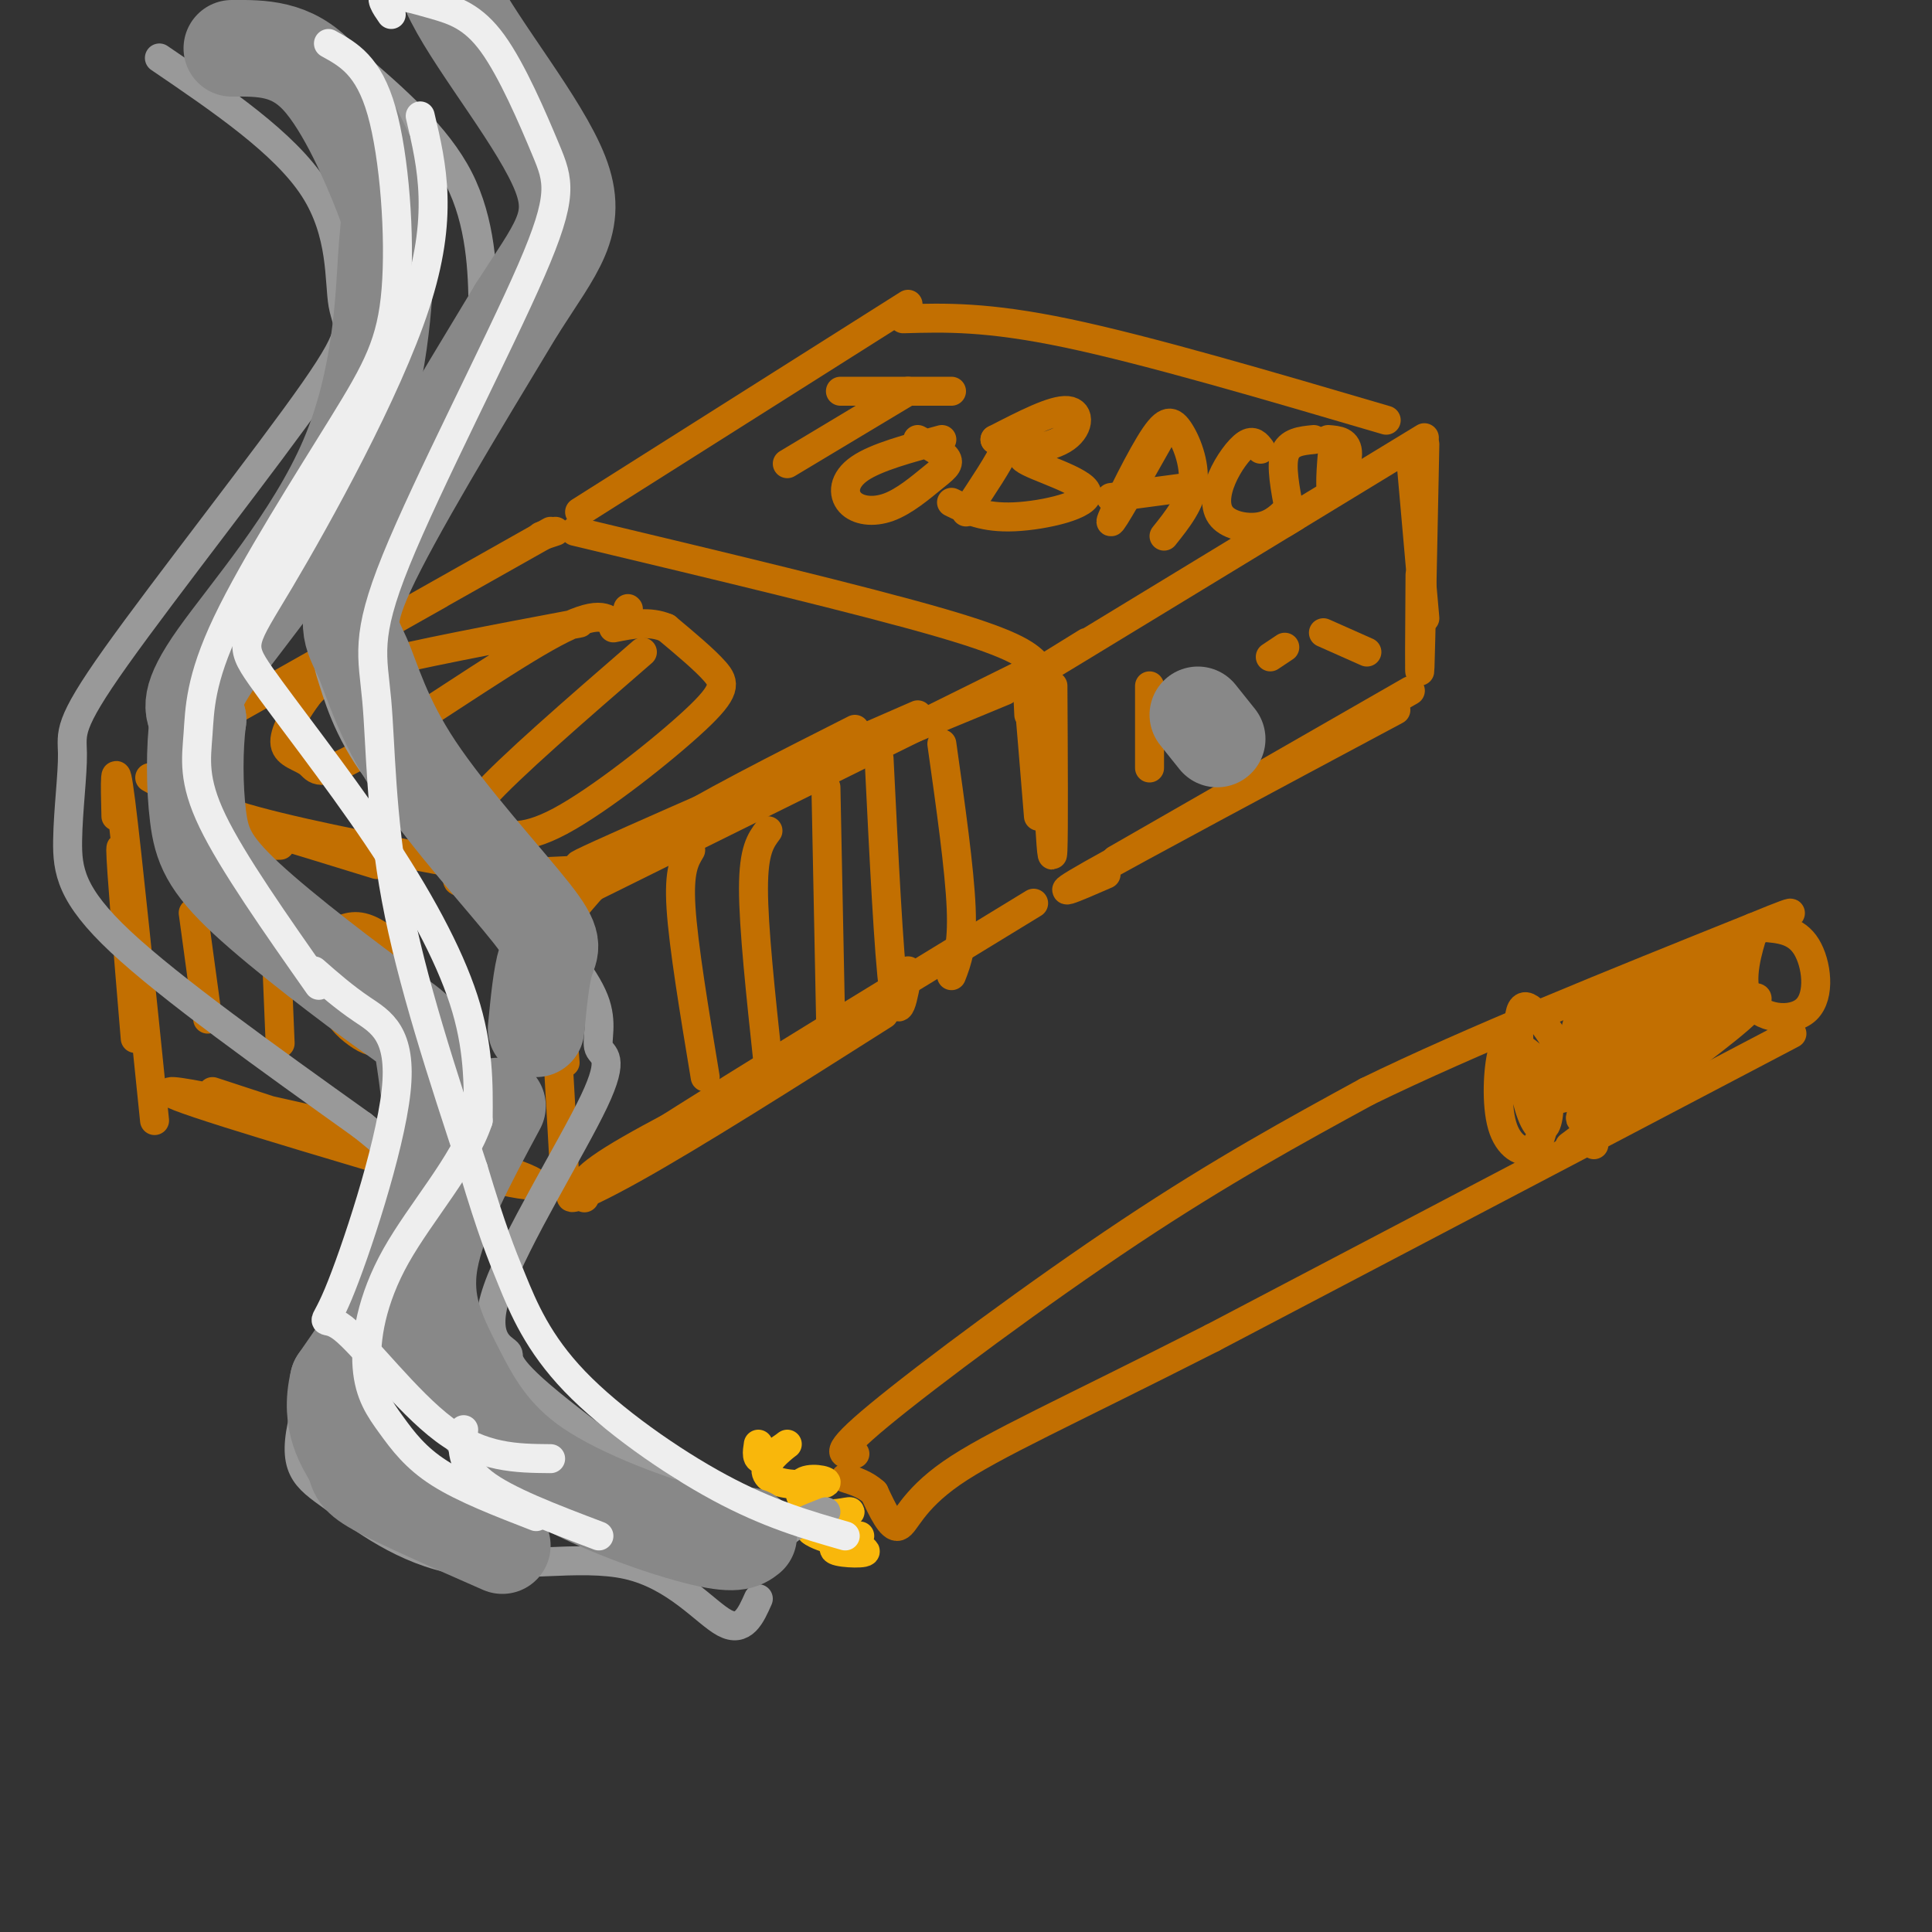 <svg viewBox='0 0 400 400' version='1.1' xmlns='http://www.w3.org/2000/svg' xmlns:xlink='http://www.w3.org/1999/xlink'><rect x="0" y="0" width="400" height="400" fill="#333333" stroke="none"/><g fill='none' stroke='#C26F01' stroke-width='6' stroke-linecap='round' stroke-linejoin='round'><path d='M120,106c0.000,0.000 68.000,-43.000 68,-43'/><path d='M119,110c30.000,7.167 60.000,14.333 76,19c16.000,4.667 18.000,6.833 20,9'/><path d='M187,66c8.667,-0.250 17.333,-0.500 34,3c16.667,3.500 41.333,10.750 66,18'/><path d='M225,133c-9.444,5.822 -18.889,11.644 -3,2c15.889,-9.644 57.111,-34.756 69,-42c11.889,-7.244 -5.556,3.378 -23,14'/><path d='M268,107c-3.833,2.333 -1.917,1.167 0,0'/><path d='M218,142c0.083,15.083 0.167,30.167 0,34c-0.167,3.833 -0.583,-3.583 -1,-11'/><path d='M213,148c-0.167,-3.250 -0.333,-6.500 0,-3c0.333,3.500 1.167,13.750 2,24'/><path d='M295,92c-0.417,20.750 -0.833,41.500 -1,46c-0.167,4.500 -0.083,-7.250 0,-19'/><path d='M292,94c0.000,0.000 3.000,34.000 3,34'/><path d='M229,181c-6.500,2.833 -13.000,5.667 -3,0c10.000,-5.667 36.500,-19.833 63,-34'/><path d='M292,143c0.000,0.000 -61.000,35.000 -61,35'/><path d='M114,110c-37.083,20.917 -74.167,41.833 -78,44c-3.833,2.167 25.583,-14.417 55,-31'/><path d='M115,110c0.000,0.000 -3.000,1.000 -3,1'/><path d='M31,161c5.167,2.917 10.333,5.833 22,9c11.667,3.167 29.833,6.583 48,10'/><path d='M58,175c-3.556,0.089 -7.111,0.178 -13,-2c-5.889,-2.178 -14.111,-6.622 -9,-6c5.111,0.622 23.556,6.311 42,12'/><path d='M24,169c-0.167,-6.750 -0.333,-13.500 1,-3c1.333,10.500 4.167,38.250 7,66'/><path d='M28,197c-1.500,-12.000 -3.000,-24.000 -3,-21c0.000,3.000 1.500,21.000 3,39'/><path d='M114,192c0.000,0.000 3.000,53.000 3,53'/><path d='M115,195c0.000,0.000 2.000,25.000 2,25'/><path d='M119,188c3.667,-4.417 7.333,-8.833 17,-15c9.667,-6.167 25.333,-14.083 41,-22'/><path d='M190,148c-36.500,15.917 -73.000,31.833 -70,31c3.000,-0.833 45.500,-18.417 88,-36'/><path d='M215,138c0.000,0.000 -101.000,50.000 -101,50'/><path d='M123,180c-13.000,0.583 -26.000,1.167 -28,2c-2.000,0.833 7.000,1.917 16,3'/><path d='M121,248c-1.000,-1.500 -2.000,-3.000 6,-8c8.000,-5.000 25.000,-13.500 42,-22'/><path d='M214,187c-36.022,21.978 -72.044,43.956 -87,54c-14.956,10.044 -8.844,8.156 4,1c12.844,-7.156 32.422,-19.578 52,-32'/><path d='M44,226c22.988,7.554 45.976,15.107 58,18c12.024,2.893 13.083,1.125 -5,-4c-18.083,-5.125 -55.310,-13.607 -61,-14c-5.690,-0.393 20.155,7.304 46,15'/><path d='M82,241c7.667,2.500 3.833,1.250 0,0'/><path d='M79,143c0.000,0.000 5.000,-2.000 5,-2'/><path d='M120,129c-17.283,3.261 -34.565,6.521 -44,9c-9.435,2.479 -11.022,4.175 -13,7c-1.978,2.825 -4.348,6.779 -4,9c0.348,2.221 3.413,2.709 5,4c1.587,1.291 1.697,3.386 11,-2c9.303,-5.386 27.801,-18.253 38,-24c10.199,-5.747 12.100,-4.373 14,-3'/><path d='M133,135c-13.820,11.979 -27.640,23.958 -33,30c-5.360,6.042 -2.259,6.147 1,7c3.259,0.853 6.678,2.456 15,-2c8.322,-4.456 21.548,-14.969 28,-21c6.452,-6.031 6.129,-7.580 4,-10c-2.129,-2.420 -6.065,-5.710 -10,-9'/><path d='M138,130c-3.500,-1.500 -7.250,-0.750 -11,0'/><path d='M130,126c0.000,0.000 0.100,0.100 0.1,0.1'/><path d='M174,81c0.000,0.000 23.000,0.000 23,0'/><path d='M188,81c0.000,0.000 -25.000,15.000 -25,15'/><path d='M195,91c-6.780,1.815 -13.560,3.631 -17,6c-3.440,2.369 -3.541,5.292 -2,7c1.541,1.708 4.722,2.200 8,1c3.278,-1.200 6.652,-4.092 9,-6c2.348,-1.908 3.671,-2.831 3,-4c-0.671,-1.169 -3.335,-2.585 -6,-4'/><path d='M206,91c1.500,-0.250 3.000,-0.500 2,2c-1.000,2.500 -4.500,7.750 -8,13'/><path d='M206,91c6.078,-3.139 12.156,-6.278 15,-6c2.844,0.278 2.453,3.972 -1,6c-3.453,2.028 -9.967,2.389 -8,4c1.967,1.611 12.414,4.472 13,7c0.586,2.528 -8.690,4.722 -15,5c-6.310,0.278 -9.655,-1.361 -13,-3'/><path d='M240,91c-4.984,8.836 -9.968,17.671 -10,17c-0.032,-0.671 4.888,-10.850 8,-16c3.112,-5.150 4.415,-5.271 6,-3c1.585,2.271 3.453,6.935 3,11c-0.453,4.065 -3.226,7.533 -6,11'/><path d='M230,103c0.000,0.000 15.000,-2.000 15,-2'/><path d='M261,93c-0.756,-0.995 -1.512,-1.990 -3,-1c-1.488,0.990 -3.708,3.967 -5,7c-1.292,3.033 -1.656,6.124 0,8c1.656,1.876 5.330,2.536 8,2c2.670,-0.536 4.335,-2.268 6,-4'/><path d='M272,91c-2.583,0.250 -5.167,0.500 -6,3c-0.833,2.500 0.083,7.250 1,12'/><path d='M276,92c-0.422,5.044 -0.844,10.089 0,10c0.844,-0.089 2.956,-5.311 3,-8c0.044,-2.689 -1.978,-2.844 -4,-3'/><path d='M143,176c-1.250,2.083 -2.500,4.167 -2,12c0.500,7.833 2.750,21.417 5,35'/><path d='M159,172c-1.500,2.000 -3.000,4.000 -3,12c0.000,8.000 1.500,22.000 3,36'/><path d='M171,163c0.000,0.000 1.000,50.000 1,50'/><path d='M182,157c1.000,20.333 2.000,40.667 3,48c1.000,7.333 2.000,1.667 3,-4'/><path d='M195,154c1.833,13.000 3.667,26.000 4,34c0.333,8.000 -0.833,11.000 -2,14'/><path d='M40,189c0.000,0.000 3.000,22.000 3,22'/><path d='M57,192c0.000,0.000 1.000,24.000 1,24'/><path d='M70,194c-0.848,4.781 -1.696,9.562 -1,13c0.696,3.438 2.936,5.532 5,7c2.064,1.468 3.951,2.311 6,1c2.049,-1.311 4.261,-4.774 5,-8c0.739,-3.226 0.007,-6.215 -2,-9c-2.007,-2.785 -5.288,-5.367 -8,-6c-2.712,-0.633 -4.856,0.684 -7,2'/><path d='M238,142c0.000,0.000 0.000,17.000 0,17'/><path d='M247,144c0.000,0.000 0.000,-2.000 0,-2'/><path d='M263,136c0.000,0.000 3.000,-2.000 3,-2'/><path d='M274,131c0.000,0.000 9.000,4.000 9,4'/><path d='M177,301c-2.578,0.200 -5.156,0.400 5,-8c10.156,-8.400 33.044,-25.400 52,-38c18.956,-12.600 33.978,-20.800 49,-29'/><path d='M283,226c21.500,-10.500 50.750,-22.250 80,-34'/><path d='M363,192c13.333,-5.500 6.667,-2.250 0,1'/><path d='M363,193c-0.925,3.010 -3.238,10.033 -1,14c2.238,3.967 9.026,4.876 12,2c2.974,-2.876 2.136,-9.536 0,-13c-2.136,-3.464 -5.568,-3.732 -9,-4'/><path d='M371,214c0.000,0.000 -120.000,63.000 -120,63'/><path d='M251,277c-30.190,15.345 -45.667,22.208 -54,28c-8.333,5.792 -9.524,10.512 -11,11c-1.476,0.488 -3.238,-3.256 -5,-7'/><path d='M181,309c-1.833,-1.667 -3.917,-2.333 -6,-3'/><path d='M330,207c-2.000,2.000 -4.000,4.000 -4,9c0.000,5.000 2.000,13.000 4,21'/><path d='M329,213c15.308,-8.419 30.616,-16.839 27,-15c-3.616,1.839 -26.155,13.936 -33,19c-6.845,5.064 2.003,3.094 13,-3c10.997,-6.094 24.142,-16.313 22,-15c-2.142,1.313 -19.571,14.156 -37,27'/><path d='M321,226c-2.771,3.944 8.803,0.303 20,-7c11.197,-7.303 22.018,-18.268 17,-15c-5.018,3.268 -25.875,20.768 -30,26c-4.125,5.232 8.482,-1.804 17,-8c8.518,-6.196 12.947,-11.553 16,-14c3.053,-2.447 4.729,-1.985 -1,3c-5.729,4.985 -18.865,14.492 -32,24'/><path d='M328,235c-5.333,4.000 -2.667,2.000 0,0'/><path d='M323,217c-3.382,-5.168 -6.764,-10.336 -8,-8c-1.236,2.336 -0.327,12.175 1,18c1.327,5.825 3.072,7.635 4,6c0.928,-1.635 1.039,-6.717 0,-10c-1.039,-3.283 -3.229,-4.769 -5,-6c-1.771,-1.231 -3.124,-2.206 -4,1c-0.876,3.206 -1.274,10.594 0,15c1.274,4.406 4.221,5.830 6,5c1.779,-0.830 2.389,-3.915 3,-7'/><path d='M320,231c0.333,-1.667 -0.333,-2.333 -1,-3'/></g>
<g fill='none' stroke='#F9B70B' stroke-width='6' stroke-linecap='round' stroke-linejoin='round'><path d='M157,299c-0.267,1.698 -0.533,3.395 1,3c1.533,-0.395 4.867,-2.883 5,-3c0.133,-0.117 -2.935,2.136 -4,4c-1.065,1.864 -0.128,3.340 3,4c3.128,0.660 8.446,0.503 9,0c0.554,-0.503 -3.656,-1.351 -5,0c-1.344,1.351 0.177,4.902 3,6c2.823,1.098 6.950,-0.258 7,0c0.050,0.258 -3.975,2.129 -8,4'/><path d='M168,317c1.667,1.488 9.833,3.208 11,4c1.167,0.792 -4.667,0.655 -6,0c-1.333,-0.655 1.833,-1.827 5,-3'/></g>
<g fill='none' stroke='#999999' stroke-width='6' stroke-linecap='round' stroke-linejoin='round'><path d='M171,313c-3.701,1.443 -7.401,2.886 -9,5c-1.599,2.114 -1.096,4.899 -11,-1c-9.904,-5.899 -30.215,-20.482 -39,-28c-8.785,-7.518 -6.043,-7.972 -7,-9c-0.957,-1.028 -5.613,-2.632 -2,-13c3.613,-10.368 15.494,-29.501 20,-39c4.506,-9.499 1.636,-9.365 1,-11c-0.636,-1.635 0.961,-5.039 -1,-10c-1.961,-4.961 -7.481,-11.481 -13,-18'/><path d='M110,189c-7.891,-7.459 -21.119,-17.105 -29,-26c-7.881,-8.895 -10.415,-17.039 -12,-22c-1.585,-4.961 -2.220,-6.738 3,-16c5.220,-9.262 16.296,-26.008 22,-37c5.704,-10.992 6.036,-16.229 6,-24c-0.036,-7.771 -0.439,-18.078 -5,-27c-4.561,-8.922 -13.281,-16.461 -22,-24'/><path d='M33,12c12.978,8.828 25.955,17.655 32,27c6.045,9.345 5.156,19.206 6,24c0.844,4.794 3.421,4.521 -6,18c-9.421,13.479 -30.839,40.711 -41,55c-10.161,14.289 -9.064,15.634 -9,20c0.064,4.366 -0.906,11.752 -1,18c-0.094,6.248 0.687,11.356 11,21c10.313,9.644 30.156,23.822 50,38'/><path d='M75,233c9.631,7.624 8.710,7.683 4,18c-4.710,10.317 -13.209,30.893 -16,42c-2.791,11.107 0.125,12.744 6,17c5.875,4.256 14.709,11.130 26,13c11.291,1.870 25.040,-1.266 35,1c9.960,2.266 16.131,9.933 20,12c3.869,2.067 5.434,-1.467 7,-5'/></g>
<g fill='none' stroke='#888888' stroke-width='20' stroke-linecap='round' stroke-linejoin='round'><path d='M248,148c0.000,0.000 4.000,5.000 4,5'/><path d='M48,10c6.175,-0.047 12.350,-0.093 18,6c5.650,6.093 10.776,18.326 13,24c2.224,5.674 1.544,4.789 1,13c-0.544,8.211 -0.954,25.518 -8,42c-7.046,16.482 -20.727,32.138 -27,41c-6.273,8.862 -5.136,10.931 -4,13'/><path d='M41,149c-0.785,5.864 -0.747,14.025 0,20c0.747,5.975 2.203,9.764 10,17c7.797,7.236 21.935,17.919 29,23c7.065,5.081 7.056,4.560 8,11c0.944,6.440 2.841,19.840 0,32c-2.841,12.160 -10.421,23.080 -18,34'/><path d='M70,286c-2.095,8.667 1.667,13.333 3,16c1.333,2.667 0.238,3.333 5,6c4.762,2.667 15.381,7.333 26,12'/><path d='M155,318c-1.365,1.073 -2.730,2.147 -11,0c-8.270,-2.147 -23.443,-7.514 -33,-14c-9.557,-6.486 -13.496,-14.093 -17,-21c-3.504,-6.907 -6.573,-13.116 -5,-22c1.573,-8.884 7.786,-20.442 14,-32'/><path d='M111,213c0.535,-5.524 1.070,-11.047 2,-14c0.930,-2.953 2.255,-3.335 -3,-10c-5.255,-6.665 -17.089,-19.611 -24,-30c-6.911,-10.389 -8.899,-18.220 -11,-23c-2.101,-4.780 -4.315,-6.509 1,-18c5.315,-11.491 18.157,-32.746 31,-54'/><path d='M107,64c8.143,-12.774 13.000,-17.708 9,-28c-4.000,-10.292 -16.857,-25.940 -22,-36c-5.143,-10.060 -2.571,-14.530 0,-19'/></g>
<g fill='none' stroke='#EEEEEE' stroke-width='6' stroke-linecap='round' stroke-linejoin='round'><path d='M68,9c4.158,2.287 8.317,4.574 11,14c2.683,9.426 3.891,25.992 3,37c-0.891,11.008 -3.880,16.458 -11,28c-7.120,11.542 -18.372,29.176 -24,41c-5.628,11.824 -5.630,17.837 -6,23c-0.370,5.163 -1.106,9.475 3,18c4.106,8.525 13.053,21.262 22,34'/><path d='M87,24c2.469,10.429 4.938,20.858 -1,39c-5.938,18.142 -20.285,43.997 -28,57c-7.715,13.003 -8.800,13.156 -4,20c4.800,6.844 15.485,20.381 24,33c8.515,12.619 14.862,24.320 18,34c3.138,9.680 3.069,17.340 3,25'/><path d='M99,232c-2.967,8.974 -11.883,18.907 -17,28c-5.117,9.093 -6.433,17.344 -6,23c0.433,5.656 2.617,8.715 5,12c2.383,3.285 4.967,6.796 10,10c5.033,3.204 12.517,6.102 20,9'/><path d='M65,201c3.097,2.716 6.194,5.432 10,8c3.806,2.568 8.321,4.989 7,17c-1.321,12.011 -8.478,33.611 -12,42c-3.522,8.389 -3.410,3.566 1,7c4.410,3.434 13.117,15.124 21,21c7.883,5.876 14.941,5.938 22,6'/><path d='M81,3c-1.271,-1.830 -2.543,-3.661 -1,-4c1.543,-0.339 5.899,0.813 10,2c4.101,1.187 7.947,2.408 12,8c4.053,5.592 8.315,15.555 11,22c2.685,6.445 3.794,9.371 -3,25c-6.794,15.629 -21.491,43.963 -28,60c-6.509,16.037 -4.829,19.779 -4,29c0.829,9.221 0.808,23.920 4,41c3.192,17.080 9.596,36.540 16,56'/><path d='M98,242c3.895,12.919 5.632,17.215 8,23c2.368,5.785 5.368,13.057 13,21c7.632,7.943 19.895,16.555 30,22c10.105,5.445 18.053,7.722 26,10'/><path d='M96,296c-0.333,3.667 -0.667,7.333 4,11c4.667,3.667 14.333,7.333 24,11'/></g>
</svg>